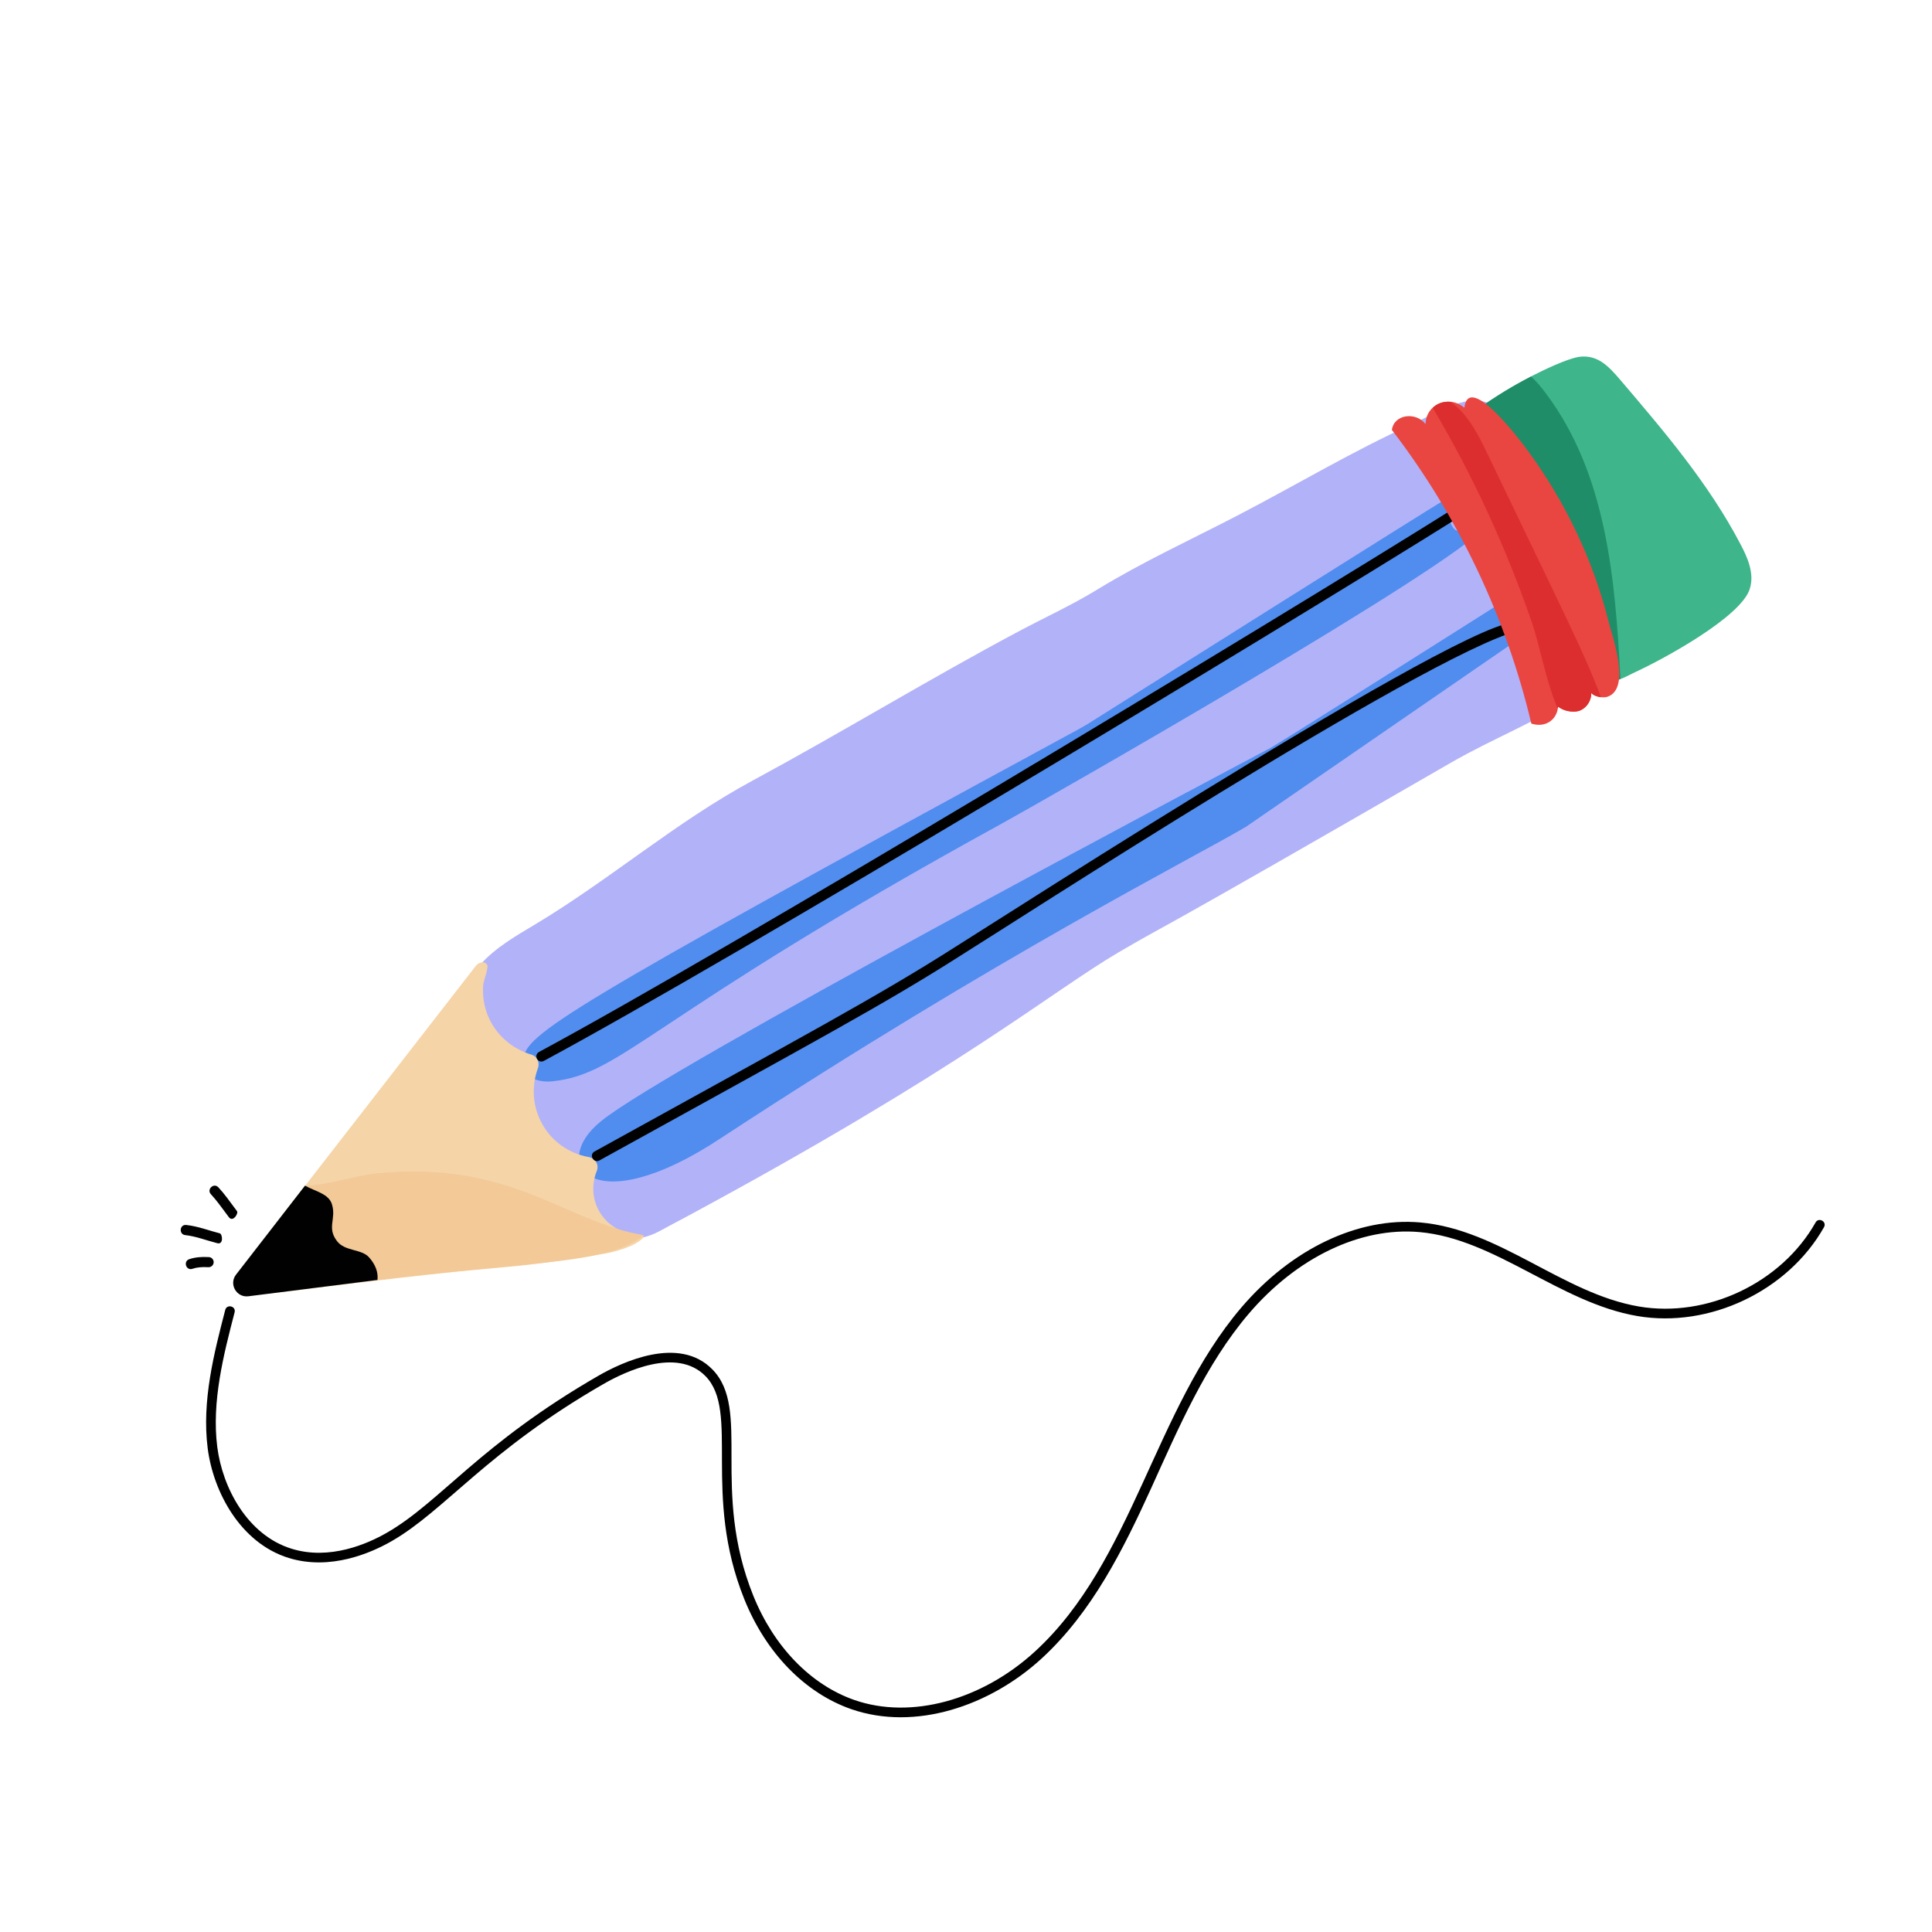<svg width="58" height="58" viewBox="0 0 58 58" fill="none" xmlns="http://www.w3.org/2000/svg">
<path d="M33.592 28.583C35.275 27.597 33.81 28.525 43.553 22.899C44.817 22.169 46.218 21.631 47.424 20.826C47.708 20.636 48.017 20.434 48.32 20.253C49.33 19.651 48.853 18.006 48.457 17.154C47.748 15.629 47.044 14.339 45.889 13.101C45.486 12.67 44.925 12.03 44.322 12.024C43.665 12.016 42.988 12.461 42.412 12.723C40.603 13.546 38.937 14.546 37.182 15.459C35.76 16.199 34.307 16.863 32.939 17.7C32.181 18.164 31.356 18.541 30.57 18.96C27.881 20.392 25.284 21.981 22.593 23.434C20.285 24.68 18.316 26.401 16.067 27.75C15.49 28.096 14.893 28.435 14.441 28.934C13.987 29.436 13.674 30.156 13.916 30.812C14.665 32.835 15.182 34.246 17.063 36.72C17.224 36.94 17.27 36.904 18.2 37.142C18.91 37.311 18.775 37.296 18.938 37.249C19.776 37.026 19.487 37.115 20.552 36.557C28.87 32.08 31.557 29.775 33.592 28.583Z" fill="#B2B2F9"/>
<path d="M43.817 15.938C43.496 15.971 43.461 15.264 43.352 15.016C43.211 15.086 32.931 21.556 32.797 21.644C32.485 21.85 32.142 22.016 31.818 22.197C16.811 30.349 15.809 31.043 15.709 31.795C15.643 32.332 16.135 32.511 16.591 32.461C18.716 32.236 19.458 30.549 30.081 24.721C31.418 23.983 43.673 16.998 44.605 15.79C44.665 15.714 43.788 16.025 43.817 15.938Z" fill="#508DEF"/>
<path d="M45.771 17.648C45.383 17.899 38.547 22.223 38.147 22.449C35.958 23.609 19.942 32.098 18.049 33.655C16.444 34.938 17.776 36.731 21.653 34.16C30.031 28.668 35.873 25.73 37.406 24.82L46.234 18.742C46.645 18.381 46.212 17.805 45.771 17.648Z" fill="#508DEF"/>
<path d="M19.327 37.138C19.328 37.133 19.324 37.126 19.32 37.12C19.245 37.027 18.922 37.043 18.819 37.011C18.031 36.78 17.594 35.949 17.919 35.145C17.99 34.962 17.869 34.771 17.673 34.736C16.421 34.503 15.719 33.228 16.152 32.059C16.208 31.895 16.124 31.712 15.953 31.66C15.057 31.393 14.42 30.554 14.509 29.55C14.519 29.447 14.672 29.042 14.628 28.974C14.567 28.84 14.371 28.883 14.288 28.992L9.158 35.6L9.157 35.605C9.111 35.664 7.529 37.7 7.628 37.572C7.208 38.113 7.654 38.894 8.332 38.808C16.842 37.738 14.043 38.289 18.184 37.63C18.378 37.598 19.089 37.43 19.327 37.138Z" fill="#F5D4A7"/>
<path d="M19.33 37.08C16.954 36.694 15.391 34.836 11.343 35.225C10.599 35.301 9.908 35.57 9.155 35.601L8.473 36.48C9.633 36.977 9.601 37.973 9.925 38.603C15.991 37.804 18.128 38.023 19.33 37.08Z" fill="#F2C997"/>
<path d="M9.157 35.594L7.086 38.265C6.865 38.55 7.099 38.96 7.457 38.915L11.332 38.425C11.358 38.198 11.274 37.964 11.077 37.744C10.849 37.49 10.354 37.569 10.119 37.262C9.806 36.855 10.095 36.601 9.97 36.171C9.884 35.839 9.473 35.771 9.157 35.594Z" fill="#010101"/>
<path d="M43.841 15.503C38.023 19.146 22.043 28.77 16.327 31.849C16.149 31.944 16.006 31.677 16.182 31.58C21.893 28.504 37.864 18.885 43.68 15.244C43.852 15.137 44.012 15.397 43.841 15.503Z" fill="#010101"/>
<path d="M45.541 18.947C42.693 19.731 30.27 27.801 28.835 28.689C26.578 30.13 24.494 31.244 17.997 34.836C17.82 34.932 17.672 34.666 17.849 34.568C24.038 31.148 26.382 29.893 28.671 28.432C29.825 27.719 45.351 17.688 45.648 18.76C45.651 18.772 45.619 18.926 45.541 18.947Z" fill="#010101"/>
<path d="M47.437 10.709C47.064 10.752 46.296 11.13 45.962 11.301C45.198 11.696 44.628 12.079 44.062 12.501C44.228 12.379 46.111 16.555 46.266 16.919C46.589 17.677 46.927 18.434 47.348 19.145C47.455 19.328 47.811 19.894 47.872 19.95C48.117 20.273 48.266 20.525 48.648 20.383C48.77 20.348 49.01 20.211 49.121 20.163C49.905 19.802 52.289 18.516 52.533 17.666C52.671 17.221 52.468 16.743 52.246 16.329C51.296 14.516 49.953 12.941 48.624 11.384C48.277 10.978 47.96 10.656 47.437 10.709Z" fill="#3EB58B"/>
<path d="M45.962 11.305C45.433 11.578 44.919 11.891 44.43 12.236C45.451 14.661 47.268 19.238 48.043 20.178C48.255 20.449 48.435 20.466 48.648 20.387C48.489 17.387 48.232 14.242 46.411 11.814C46.274 11.629 46.129 11.453 45.962 11.305Z" fill="#1E8D68"/>
<path d="M43.962 12.24C43.466 11.832 42.804 12.153 42.796 12.731C42.511 12.358 41.851 12.429 41.785 12.906C43.779 15.508 45.216 18.536 45.972 21.723C46.387 21.854 46.711 21.62 46.766 21.276L46.763 21.27C46.772 21.253 46.774 21.228 46.775 21.208C46.935 21.349 47.263 21.408 47.454 21.318C47.645 21.228 47.774 21.02 47.771 20.804C47.876 20.914 48.127 20.966 48.264 20.915C48.966 20.666 48.409 19.122 48.288 18.652C47.84 16.86 47.007 15.069 45.834 13.487C45.669 13.26 44.089 11.151 43.962 12.24Z" fill="#E94641"/>
<path d="M43.549 12.066C43.315 12.043 43.122 12.127 43.012 12.247C44.188 14.217 45.198 16.397 45.987 18.682C46.234 19.408 46.402 20.426 46.764 21.275C46.773 21.258 46.775 21.233 46.776 21.213C46.936 21.354 47.264 21.413 47.455 21.323C47.646 21.233 47.775 21.025 47.772 20.809C47.838 20.878 47.95 20.92 48.062 20.932C47.597 19.674 47.04 18.599 44.666 13.647C44.387 13.068 44.078 12.436 43.549 12.066Z" fill="#DC2E2F"/>
<path d="M6.415 37.887C6.415 37.892 6.415 37.895 6.414 37.899C6.41 37.983 6.338 38.047 6.254 38.042C6.062 38.031 5.906 38.046 5.778 38.09C5.587 38.156 5.492 37.866 5.681 37.802C5.847 37.745 6.04 37.725 6.271 37.739C6.351 37.743 6.413 37.809 6.415 37.887Z" fill="#010101"/>
<path d="M6.523 37.322C6.167 37.229 5.889 37.116 5.558 37.078C5.363 37.055 5.39 36.751 5.594 36.775C5.966 36.818 6.259 36.94 6.599 37.026C6.677 37.047 6.719 37.372 6.523 37.322Z" fill="#010101"/>
<path d="M6.872 36.542C6.661 36.258 6.493 36.025 6.332 35.852C6.195 35.708 6.417 35.495 6.556 35.645C6.728 35.83 6.879 36.04 7.114 36.358C7.166 36.427 6.993 36.702 6.872 36.542Z" fill="#010101"/>
<path d="M25.556 51.31C24.166 50.826 22.995 49.624 22.346 48.012C21.073 44.855 22.215 42.371 21.18 41.313C20.316 40.43 18.747 41.185 18.113 41.551C14.614 43.565 13.358 45.347 11.756 46.267C11.139 46.621 9.919 47.156 8.667 46.771C7.221 46.323 6.404 44.795 6.235 43.479C6.053 42.056 6.43 40.605 6.762 39.324C6.81 39.142 7.091 39.209 7.043 39.397C6.717 40.652 6.348 42.075 6.523 43.443C6.68 44.666 7.429 46.084 8.753 46.494C9.897 46.849 11.036 46.346 11.612 46.015C13.218 45.093 14.403 43.352 17.968 41.299C18.661 40.9 20.381 40.082 21.387 41.111C22.56 42.31 21.333 44.722 22.614 47.903C23.233 49.438 24.34 50.579 25.651 51.036C27.34 51.623 29.468 51.05 31.075 49.575C34.011 46.879 34.642 42.339 37.259 39.261C38.767 37.491 40.773 36.535 42.64 36.699C45.028 36.912 46.903 38.827 49.2 39.222C51.251 39.571 53.482 38.513 54.505 36.699C54.598 36.533 54.852 36.673 54.757 36.842C53.676 38.758 51.313 39.88 49.151 39.508C46.821 39.108 44.892 37.191 42.614 36.988C40.846 36.83 38.926 37.749 37.48 39.449C36.201 40.952 35.385 42.854 34.556 44.683C33.727 46.502 32.79 48.394 31.271 49.789C29.712 51.22 27.469 51.974 25.556 51.31Z" fill="black"/>
</svg>

